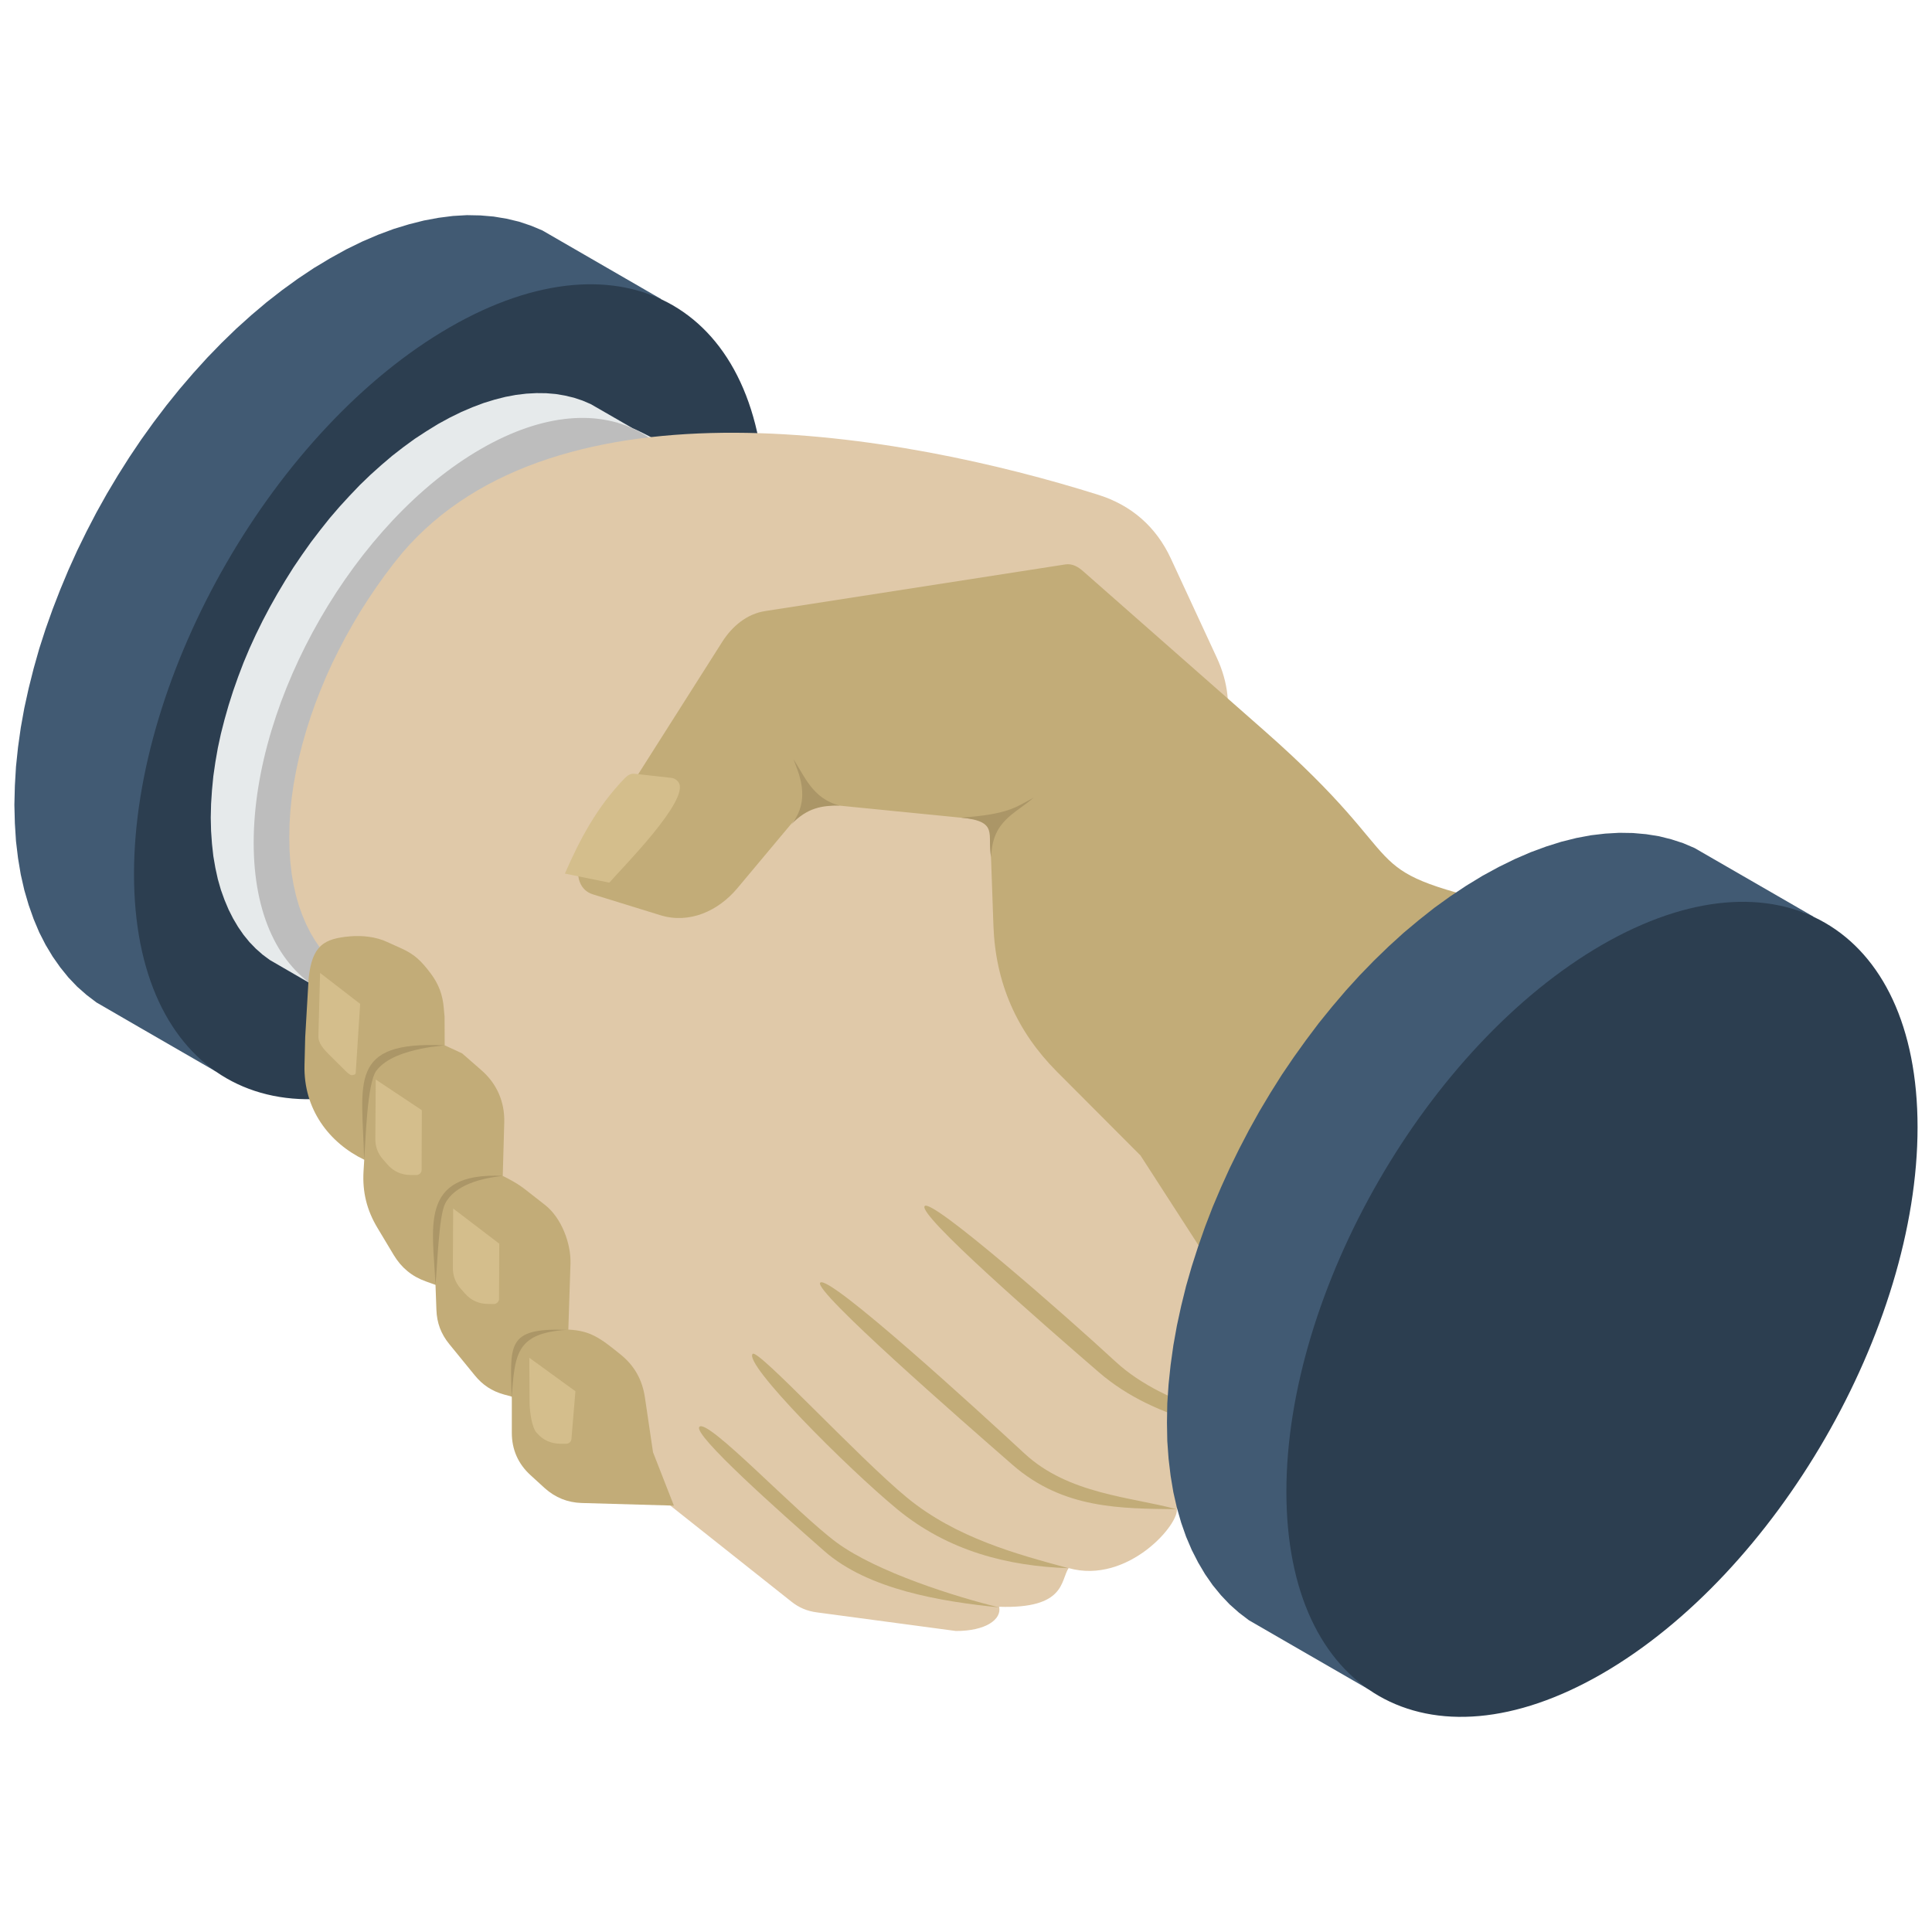 <?xml version="1.0" encoding="UTF-8"?>
<!-- Generator: Adobe Illustrator 27.7.0, SVG Export Plug-In . SVG Version: 6.00 Build 0)  -->
<svg xmlns="http://www.w3.org/2000/svg" xmlns:xlink="http://www.w3.org/1999/xlink" version="1.1" id="Camada_1" x="0px" y="0px" viewBox="0 0 360 360" style="enable-background:new 0 0 360 360;" xml:space="preserve">
<style type="text/css">
	.st0{fill-rule:evenodd;clip-rule:evenodd;fill:#415A73;}
	.st1{fill-rule:evenodd;clip-rule:evenodd;fill:#2C3E50;}
	.st2{fill-rule:evenodd;clip-rule:evenodd;fill:#E6EAEB;}
	.st3{fill-rule:evenodd;clip-rule:evenodd;fill:#BDBDBD;}
	.st4{fill-rule:evenodd;clip-rule:evenodd;fill:#E0C9A9;}
	.st5{fill-rule:evenodd;clip-rule:evenodd;fill:#C2AC78;}
	.st6{fill-rule:evenodd;clip-rule:evenodd;fill:#D4BE8C;}
	.st7{fill-rule:evenodd;clip-rule:evenodd;fill:#AB9667;}
</style>
<g>
	<path class="st0" d="M123.34,55.81l-22.29-12.88l-2.14-0.89l-2.22-0.74l-2.31-0.55l-2.4-0.4l-2.46-0.21L87,40.09l-2.6,0.15   l-2.66,0.34l-2.75,0.51l-2.77,0.7l-2.86,0.87l-2.9,1.08L67.52,45l-2.99,1.46l-3.02,1.67l-3.03,1.82l-2.98,1.99l-2.94,2.13   l-2.9,2.26l-2.85,2.41l-2.8,2.52l-2.72,2.64l-2.67,2.75l-2.6,2.87l-2.54,2.96l-2.46,3.05l-2.39,3.15l-2.31,3.22l-2.22,3.3   l-2.13,3.37L19.92,92l-1.95,3.49l-1.84,3.54l-1.75,3.57l-1.63,3.61l-1.52,3.64l-1.42,3.66l-1.31,3.68l-1.19,3.69l-1.04,3.68   l-0.93,3.7l-0.81,3.68l-0.66,3.66l-0.51,3.63l-0.38,3.62l-0.21,3.57l-0.09,3.55l0.09,3.45l0.21,3.32l0.38,3.17l0.51,3.05l0.66,2.9   l0.81,2.77l0.93,2.63l1.04,2.47l1.19,2.33l1.31,2.18l1.42,2.02l1.52,1.88l1.63,1.71l1.75,1.54l1.84,1.4l8.08,4.68l14.15,8.17   L123.09,55.7L123.34,55.81L123.34,55.81z M116.64,53.61h0.04l0.07,0.01L116.64,53.61L116.64,53.61z M118.86,54.13l0.13,0.04   l0.15,0.04C119.05,54.2,118.96,54.18,118.86,54.13L118.86,54.13z M121.01,54.84l0.19,0.06l0.23,0.11   C121.29,54.94,121.14,54.9,121.01,54.84z"></path>
	<path class="st1" d="M83.78,196.79c32.48-18.74,58.8-64.31,58.8-101.84c0-37.49-26.32-52.7-58.8-33.95   c-32.47,18.74-58.81,64.38-58.81,101.87C24.97,200.36,51.31,215.54,83.78,196.79z"></path>
	<path class="st2" d="M118.12,79.93l-8.04-4.63l-1.54-0.66l-1.59-0.53l-1.67-0.4l-1.71-0.29l-1.78-0.15l-1.82-0.02l-1.88,0.1   l-1.93,0.23l-1.97,0.37l-2.01,0.51l-2.05,0.63l-2.07,0.78l-2.11,0.9l-2.16,1.06l-2.18,1.19l-2.17,1.34l-2.16,1.41l-2.11,1.54   l-2.1,1.63l-2.03,1.73l-2.03,1.82l-1.97,1.9l-1.9,1.99l-1.88,2.05l-1.84,2.14l-1.75,2.2l-1.73,2.26l-1.65,2.33l-1.61,2.37   l-1.52,2.43l-1.48,2.48l-1.4,2.49l-1.34,2.54l-1.27,2.58l-1.19,2.6l-1.1,2.62l-1.01,2.65l-0.93,2.64l-0.84,2.64l-0.76,2.67   l-0.68,2.66l-0.57,2.64l-0.46,2.64l-0.38,2.63l-0.25,2.6l-0.17,2.57l-0.06,2.56l0.06,2.48l0.17,2.39l0.25,2.28l0.38,2.2l0.46,2.1   l0.57,1.99l0.68,1.89l0.76,1.8l0.84,1.66l0.93,1.57l1.01,1.46l1.1,1.35l1.19,1.23l1.27,1.12l1.34,0.99l5.81,3.37l2.16,1.25   c7.75,5.4,13.48,8.29,31.4-2.05c17.92-10.34,42.35-52.62,42.35-73.35s-5.42-24.31-14.05-28.29L118.12,79.93L118.12,79.93z    M113.3,78.34c0,0,0.04,0,0.06,0.02l-0.04-0.02H113.3L113.3,78.34z M114.88,78.72l0.11,0.02l0.1,0.04   C115.03,78.76,114.95,78.74,114.88,78.72L114.88,78.72z M116.42,79.23l0.15,0.04l0.17,0.06C116.64,79.32,116.53,79.27,116.42,79.23   z"></path>
	<path class="st3" d="M89.62,181.47c23.4-13.49,42.35-46.33,42.35-73.35c0-27.01-18.96-37.97-42.35-24.47   c-23.4,13.49-42.35,46.37-42.35,73.39S66.23,194.97,89.62,181.47z"></path>
	<path class="st4" d="M147.44,298.42l-36.43-28.9l-46.63-88.31l-1.27-0.95l-1.21-1.08l-1.12-1.16l-1.04-1.27l-0.97-1.4l-0.89-1.48   l-0.81-1.6l-0.72-1.69l-0.64-1.78l-0.55-1.9l-0.45-1.99l-0.36-2.07l-0.25-2.18l-0.15-2.26l-0.04-2.37l0.04-2.41l0.15-2.46   l0.25-2.48l0.36-2.49l0.45-2.5l0.55-2.54l0.64-2.52l0.72-2.52l0.81-2.54l0.89-2.52l0.97-2.49l1.04-2.5l1.12-2.46l1.21-2.45   l1.27-2.42l1.34-2.39l1.4-2.35l1.45-2.28l1.52-2.26l1.57-2.2l1.63-2.16l1.69-2.1c28.86-33.72,93.13-22.29,129.67-10.79   c6.19,1.95,10.78,5.96,13.52,11.87l8.55,18.45c2.14,4.61,2.65,9.2,1.54,14.15l-7.15,32.37l39.12,89.11l-40.97,22.82   c0.82,2.75-9.04,14.34-20.14,11.22c-1.54,2.32-0.53,7.61-12.95,7.21c0.53,2.33-2.49,4.53-8.06,4.51l-25.91-3.47   C150.38,300.2,148.88,299.57,147.44,298.42z"></path>
	<path class="st5" d="M253.55,261.08l-23.27-18.26l-17.77-27.52l-15.55-15.59c-7.53-7.55-11.47-16.59-11.85-27.23l-0.69-19.58   l-33.68-3.34l-13.33,15.93c-3.6,4.31-9.01,6.71-14.38,5.04l-12.52-3.87c-1.21-0.36-2.07-1.19-2.5-2.37   c-0.44-1.16-0.31-2.35,0.36-3.41l26.2-41.27c1.86-2.92,4.59-5.22,8.02-5.75l55.94-8.69c1.27-0.19,2.37,0.44,3.32,1.29l33.79,29.74   c29.36,25.85,15.4,25.41,44.68,32.41c8.84,2.11,13.65,4.38,26.81,9.5c20.52,40.66-10.26,70.42-40.35,79.78   C266.76,257.87,256.16,262.23,253.55,261.08z"></path>
	<path class="st5" d="M199.1,292.21c-11.31-0.38-22.4-3.18-31.88-10.96c-9.46-7.81-28.75-27.16-26.97-28.98   c0.99-0.99,19.64,19.29,28.77,26.8C178.16,286.58,189.54,289.62,199.1,292.21z"></path>
	<path class="st5" d="M219.22,281.22c-10.34-0.14-21.07,0-30.55-8.27c-9.5-8.29-37.17-32.45-35.84-33.94   c1.54-1.71,29.87,24.23,38.06,31.82C199.08,278.45,210.89,278.94,219.22,281.22z"></path>
	<path class="st5" d="M244.34,268.68c-13.56-1.49-28.71-3.58-39.63-13.02c-10.9-9.43-33.79-29.36-32.41-30.93   c1.33-1.48,26.19,20.33,35.6,29.02C217.34,262.46,233.04,265.08,244.34,268.68z"></path>
	<path class="st5" d="M186.15,299.51c-10.64-1.08-24.35-3.26-32.58-10.52c-8.25-7.25-24.54-21.71-23.25-23.12   c1.54-1.67,18.08,16.03,25.61,21.58C163.48,292.97,178.12,297.56,186.15,299.51z"></path>
	<path class="st0" d="M338.08,170.9l-22.32-12.88l-2.13-0.91l-2.22-0.72l-2.28-0.57l-2.39-0.38l-2.48-0.22l-2.52-0.04l-2.63,0.15   l-2.66,0.31l-2.72,0.51l-2.8,0.7l-2.83,0.89l-2.9,1.07l-2.94,1.27l-2.98,1.46l-3.03,1.65l-3.02,1.84l-2.99,1.99l-2.96,2.13   l-2.87,2.27l-2.86,2.39l-2.79,2.54l-2.73,2.64l-2.67,2.75l-2.6,2.86l-2.54,2.98l-2.47,3.05l-2.37,3.15l-2.31,3.22l-2.24,3.3   l-2.12,3.37l-2.05,3.43l-1.94,3.49l-1.84,3.53l-1.75,3.57l-1.63,3.6l-1.54,3.63l-1.41,3.66l-1.29,3.68l-1.19,3.7l-1.06,3.68   l-0.91,3.69l-0.8,3.68l-0.66,3.68l-0.51,3.64l-0.38,3.61l-0.24,3.57l-0.06,3.56l0.06,3.45l0.24,3.3l0.38,3.19l0.51,3.05l0.66,2.9   l0.8,2.78l0.91,2.6l1.06,2.48l1.19,2.33l1.29,2.18l1.41,2.03l1.54,1.88l1.63,1.72l1.75,1.55l1.84,1.4l8.08,4.67l14.16,8.17   l82.87-143.94L338.08,170.9L338.08,170.9z M331.37,168.7l0.1,0.02l-0.06-0.02H331.37L331.37,168.7z M333.59,169.23   c0.08,0.02,0.19,0.06,0.28,0.08l-0.15-0.04L333.59,169.23L333.59,169.23z M335.73,169.92l0.22,0.07l0.21,0.11   C336.02,170.03,335.87,169.99,335.73,169.92z"></path>
	<path class="st1" d="M298.51,311.88c32.47-18.76,58.8-64.31,58.8-101.84c0-37.49-26.32-52.72-58.8-33.98   c-32.47,18.77-58.81,64.38-58.81,101.89S266.04,330.62,298.51,311.88z"></path>
	<path class="st5" d="M125.57,280.55l-17.2-0.49c-2.64-0.09-4.88-1-6.85-2.75l-2.66-2.43c-2.31-2.1-3.49-4.78-3.49-7.89v-6.75   l-1.48-0.4c-2.22-0.62-3.96-1.76-5.42-3.56l-4.78-5.86c-1.52-1.88-2.28-3.91-2.37-6.32l-0.17-4.68l-1.75-0.63   c-2.63-0.93-4.59-2.54-6.03-4.93l-3.01-5.02c-2.01-3.32-2.85-6.73-2.62-10.6l0.13-2.14c-6.54-3.15-11.34-9.43-11.13-17.64l0.13-5.2   l0.64-10.98c0.66-6.1,2.81-7.38,7.74-7.81c2.25-0.19,4.81,0.08,6.86,1.04l2.77,1.25c2.35,1.08,3.6,2.26,5.35,4.59   c1.49,1.97,2.27,4.02,2.46,6.49l0.15,1.61l0.02,5.33l3.25,1.5l3.54,3.09c2.94,2.54,4.42,5.95,4.31,9.82l-0.28,9.92   c1.54,0.78,2.84,1.46,4.36,2.66l3.54,2.77c3.02,2.37,4.84,7.14,4.72,10.9l-0.4,12.31c4.13,0.19,5.99,1.61,9.76,4.66   c2.54,2.05,4.01,4.67,4.5,7.91l1.52,10.28L125.57,280.55z"></path>
	<path class="st6" d="M59.64,181.29l7.47,5.77l-0.83,12.89c-0.02,0.29-0.44,0.38-0.74,0.4c-0.32,0.01-0.97-0.62-1.19-0.83   l-3.09-3.07c-0.93-0.95-1.96-2.03-1.93-3.38L59.64,181.29z"></path>
	<path class="st6" d="M70.01,201.15l8.59,5.72l-0.04,11.11c0,0.28-0.1,0.51-0.29,0.69c-0.19,0.19-0.43,0.28-0.7,0.28H76.5   c-1.73-0.02-3.22-0.69-4.34-2.01l-0.8-0.91c-0.96-1.1-1.44-2.37-1.42-3.85L70.01,201.15z"></path>
	<path class="st6" d="M84.44,225.19l8.59,6.55l-0.04,10.28c0,0.28-0.11,0.49-0.3,0.68c-0.19,0.19-0.42,0.29-0.7,0.29l-1.05-0.02   c-1.74,0-3.22-0.69-4.34-1.99l-0.8-0.91c-0.96-1.12-1.42-2.39-1.42-3.85L84.44,225.19z"></path>
	<path class="st6" d="M98.63,253l8.59,6.24l-0.74,8.89c-0.04,0.51-0.46,0.89-0.97,0.89h-1.14c-1.74-0.02-3.22-0.7-4.34-2.01   l-0.04-0.04c-0.96-1.1-1.29-4.13-1.31-5.57L98.63,253z"></path>
	<path class="st7" d="M82.83,194.78c-1.75,0.19-3.17,0.38-4.34,0.63c-2.9,0.61-6.54,1.69-8.36,4.1c-1.75,2.33-1.99,13.18-2.28,16.58   C67.52,201.7,64.68,193.94,82.83,194.78z"></path>
	<path class="st6" d="M118.24,144.18l6.81,0.76c0.59,0.06,1.1,0.38,1.42,0.89c2.05,3.28-10.67,16.02-12.93,18.64l-8.28-1.69   c2.8-6.41,5.95-12.37,11.13-17.75C116.93,144.49,117.51,144.09,118.24,144.18z"></path>
	<path class="st7" d="M93.66,219.11c-3.98,0.43-8.93,1.67-10.72,5.18c-1.2,2.35-1.46,11.91-1.8,15.13   C80.73,228.97,77.86,218.37,93.66,219.11z"></path>
	<path class="st7" d="M105.59,247.8c-9.58,0.61-9.65,4.69-10.26,12.8C95.12,250.65,94.24,247.37,105.59,247.8z"></path>
	<path class="st7" d="M147.84,141.45c0.74,2.1,3.53,7.43-0.42,12.19c3.02-3.16,5.73-3.54,9.03-3.54   C151.38,148.83,149.85,144.47,147.84,141.45z"></path>
	<path class="st7" d="M192.59,148.64c-3.45,1.84-4.67,3.07-13.48,3.72c7.11,0.69,4.76,3.09,5.57,7.4   C184.89,152.96,188.94,151.79,192.59,148.64z"></path>
</g>
</svg>
